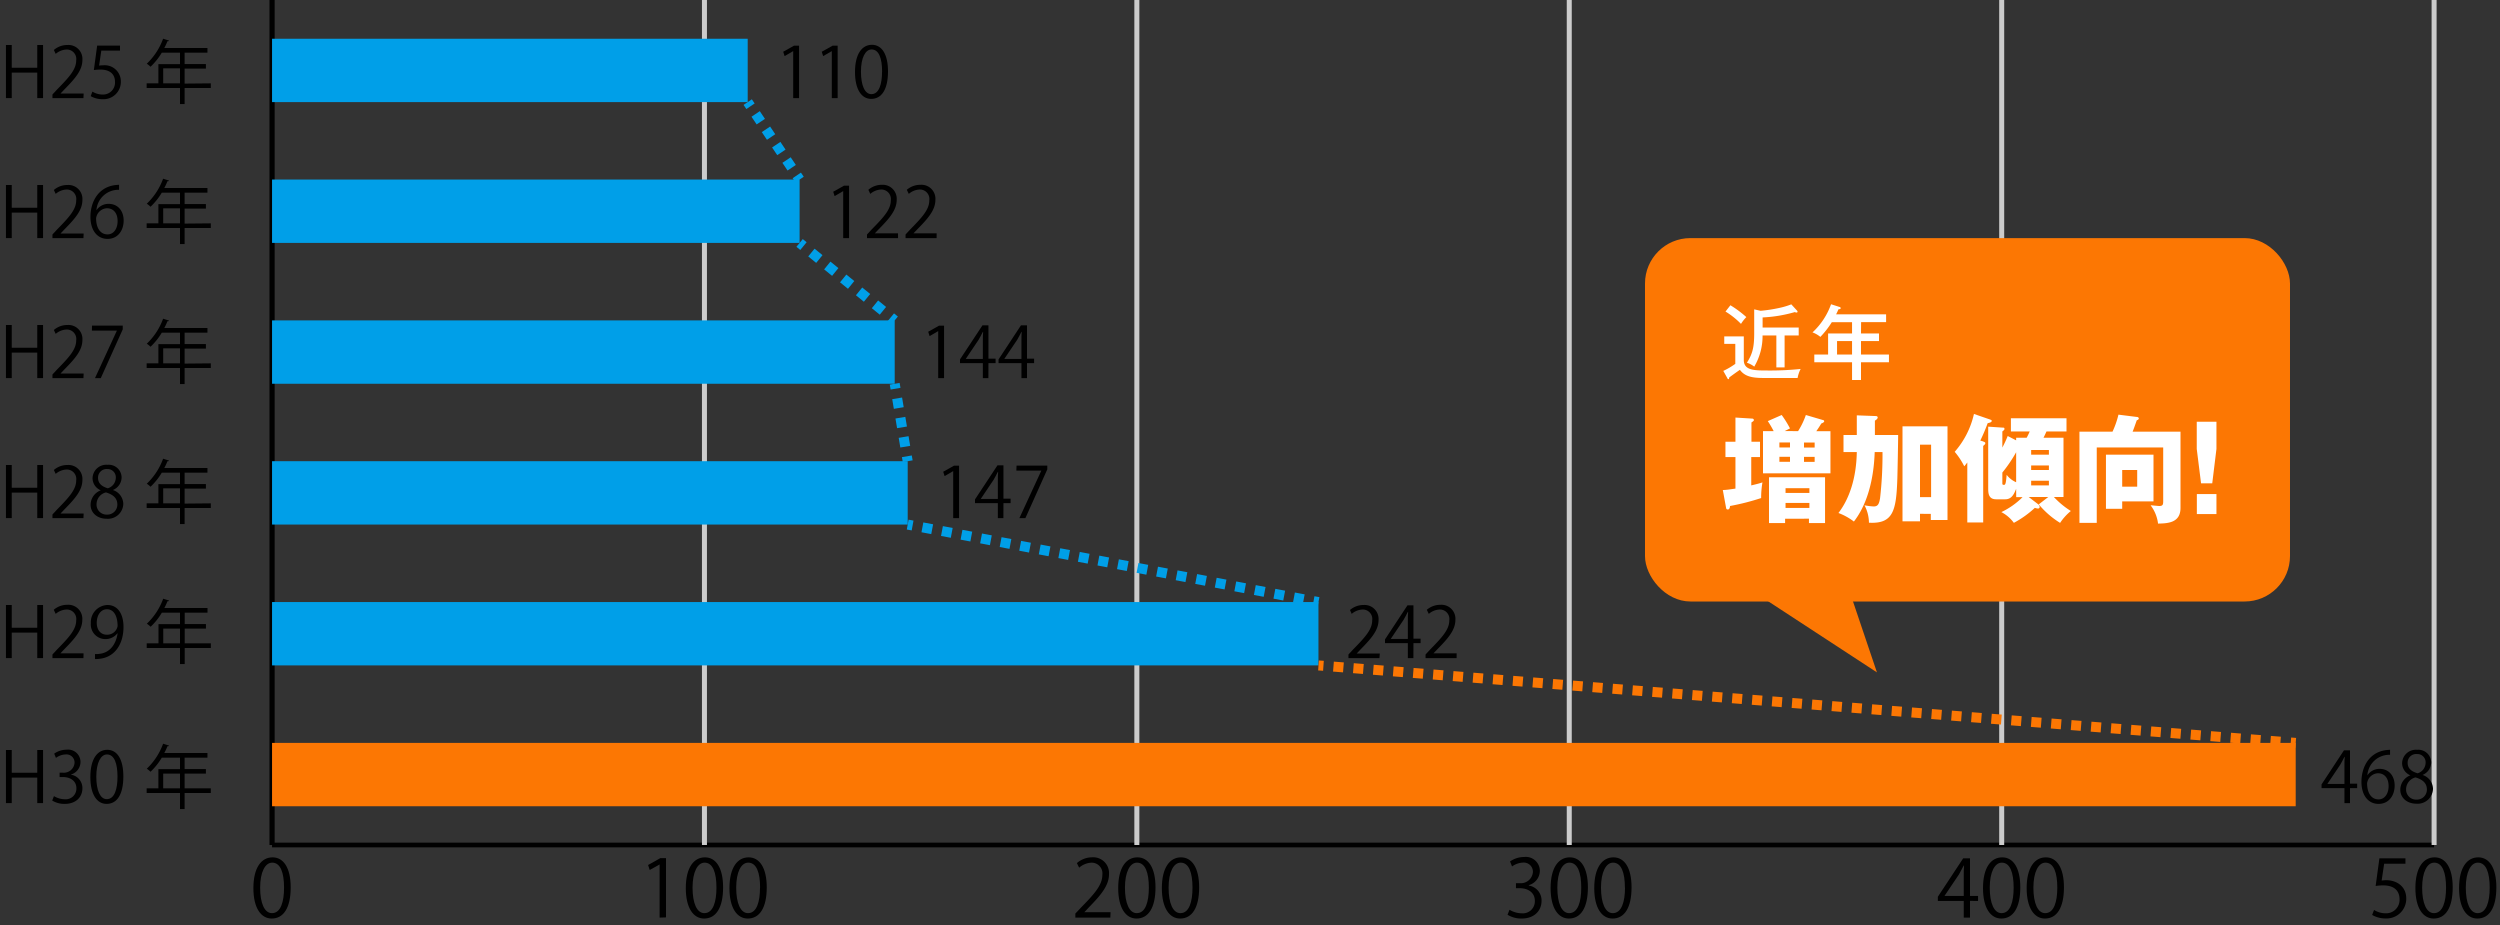 <svg id="レイヤー_1" data-name="レイヤー 1" xmlns="http://www.w3.org/2000/svg" viewBox="0 0 500 185"><rect x="0" y="0" width="500" height="185" fill="#333333" stroke="none"/><defs><style>.cls-1,.cls-10,.cls-11,.cls-12,.cls-2,.cls-6,.cls-7,.cls-8,.cls-9{fill:none;stroke-miterlimit:10;}.cls-1{stroke:#000;stroke-width:0.94px;}.cls-2{stroke:#ccc;}.cls-3{fill:#009fe8;}.cls-4{fill:#fc7703;}.cls-5{fill:#fff;}.cls-10,.cls-6,.cls-7,.cls-8,.cls-9{stroke:#009fe8;}.cls-10,.cls-11,.cls-12,.cls-6,.cls-7,.cls-8,.cls-9{stroke-width:2px;}.cls-7{stroke-dasharray:1.85 1.85;}.cls-8{stroke-dasharray:2.05 2.05;}.cls-9{stroke-dasharray:1.96 1.96;}.cls-10{stroke-dasharray:1.99 1.99;}.cls-11,.cls-12{stroke:#fc7703;}.cls-12{stroke-dasharray:2 2;}</style></defs><title>pic_basic07</title><path d="M50.68,177.63c0-4.15,1.62-6.16,3.83-6.16s3.63,2.12,3.63,6c0,4.12-1.44,6.24-3.8,6.24C52.19,183.71,50.68,181.59,50.68,177.63Zm6.13-.1c0-3-.71-5-2.37-5-1.41,0-2.41,1.88-2.41,5s.87,5.1,2.36,5.1C56.15,182.63,56.81,180.35,56.81,177.53Z"/><path d="M131.92,183.52V172.89h0L129.94,174l-.32-1,2.45-1.38h1.13v11.86Z"/><path d="M137.16,177.63c0-4.15,1.62-6.16,3.83-6.16s3.63,2.12,3.63,6c0,4.12-1.44,6.24-3.8,6.24C138.67,183.71,137.16,181.59,137.16,177.63Zm6.13-.1c0-3-.71-5-2.37-5-1.41,0-2.41,1.88-2.41,5s.87,5.1,2.36,5.1C142.63,182.63,143.29,180.35,143.29,177.53Z"/><path d="M145.89,177.63c0-4.15,1.62-6.16,3.83-6.16s3.63,2.12,3.63,6c0,4.12-1.44,6.24-3.8,6.24C147.4,183.71,145.89,181.59,145.89,177.63Zm6.13-.1c0-3-.71-5-2.38-5-1.41,0-2.4,1.88-2.4,5s.87,5.1,2.36,5.1C151.35,182.63,152,180.35,152,177.53Z"/><path d="M222.07,183.52h-7v-.81l1.15-1.22c2.82-2.85,4.25-4.57,4.25-6.51a2.15,2.15,0,0,0-2.27-2.44,4,4,0,0,0-2.37,1l-.45-.92a4.65,4.65,0,0,1,3.07-1.16,3.16,3.16,0,0,1,3.35,3.38c0,2.23-1.57,4.13-4,6.6l-.93,1v0h5.24Z"/><path d="M223.64,177.63c0-4.15,1.62-6.16,3.84-6.16s3.62,2.12,3.62,6c0,4.12-1.44,6.24-3.8,6.24C225.15,183.71,223.64,181.59,223.64,177.63Zm6.13-.1c0-3-.71-5-2.37-5-1.41,0-2.41,1.88-2.41,5s.87,5.1,2.36,5.1C229.11,182.63,229.77,180.35,229.77,177.53Z"/><path d="M232.37,177.63c0-4.15,1.62-6.16,3.83-6.16s3.63,2.12,3.63,6c0,4.12-1.44,6.24-3.8,6.24C233.88,183.71,232.37,181.59,232.37,177.63Zm6.13-.1c0-3-.71-5-2.37-5-1.41,0-2.41,1.88-2.41,5s.87,5.1,2.36,5.1C237.84,182.63,238.5,180.35,238.5,177.53Z"/><path d="M305.73,177.11a3,3,0,0,1,2.58,3.07c0,1.88-1.36,3.53-4,3.53a5.23,5.23,0,0,1-2.8-.76l.39-1a4.8,4.8,0,0,0,2.43.71,2.41,2.41,0,0,0,2.64-2.49c0-1.74-1.47-2.53-3-2.53h-.78v-1h.78a2.43,2.43,0,0,0,2.61-2.2,1.83,1.83,0,0,0-2-1.92,4,4,0,0,0-2.17.77l-.4-1a4.92,4.92,0,0,1,2.82-.89,2.8,2.8,0,0,1,3.14,2.8,3,3,0,0,1-2.16,2.81Z"/><path d="M310.12,177.63c0-4.15,1.62-6.16,3.84-6.16s3.62,2.12,3.62,6c0,4.12-1.44,6.24-3.8,6.24C311.63,183.71,310.12,181.59,310.12,177.63Zm6.13-.1c0-3-.71-5-2.37-5-1.41,0-2.41,1.88-2.41,5s.87,5.1,2.36,5.1C315.59,182.63,316.25,180.35,316.25,177.53Z"/><path d="M318.85,177.63c0-4.15,1.62-6.16,3.84-6.16s3.62,2.12,3.62,6c0,4.12-1.44,6.24-3.8,6.24C320.36,183.71,318.85,181.59,318.85,177.63Zm6.13-.1c0-3-.71-5-2.37-5-1.41,0-2.41,1.88-2.41,5s.87,5.1,2.36,5.1C324.32,182.63,325,180.35,325,177.53Z"/><path d="M394,183.52h-1.25v-3.33h-5.18v-.84l5.07-7.69H394v7.52h1.61v1H394Zm-5.1-4.34h3.85V175c0-.65,0-1.29.06-1.9h-.06c-.37.73-.65,1.23-.95,1.77l-2.9,4.31Z"/><path d="M396.6,177.63c0-4.15,1.62-6.16,3.84-6.16s3.62,2.12,3.62,6c0,4.12-1.44,6.24-3.8,6.24C398.11,183.71,396.6,181.59,396.6,177.63Zm6.13-.1c0-3-.71-5-2.37-5-1.41,0-2.41,1.88-2.41,5s.87,5.1,2.36,5.1C402.07,182.63,402.73,180.35,402.73,177.53Z"/><path d="M405.33,177.63c0-4.15,1.62-6.16,3.84-6.16s3.62,2.12,3.62,6c0,4.12-1.44,6.24-3.8,6.24C406.84,183.71,405.33,181.59,405.33,177.63Zm6.13-.1c0-3-.71-5-2.37-5-1.41,0-2.41,1.88-2.41,5s.87,5.1,2.36,5.1C410.8,182.63,411.46,180.35,411.46,177.53Z"/><path d="M481.09,171.66v1.09h-4.26l-.5,3.36a6.78,6.78,0,0,1,.92-.07c2.11,0,4,1.26,4,3.65a3.93,3.93,0,0,1-4.09,4,5.28,5.28,0,0,1-2.73-.7l.38-1a4.35,4.35,0,0,0,2.35.67,2.68,2.68,0,0,0,2.75-2.8c0-1.64-1-2.78-3.26-2.78a8.73,8.73,0,0,0-1.52.12l.75-5.53Z"/><path d="M483.08,177.63c0-4.15,1.62-6.16,3.84-6.16s3.62,2.12,3.62,6c0,4.12-1.44,6.24-3.8,6.24C484.59,183.71,483.08,181.59,483.08,177.63Zm6.13-.1c0-3-.71-5-2.37-5-1.41,0-2.41,1.88-2.41,5s.87,5.1,2.36,5.1C488.55,182.63,489.21,180.35,489.21,177.53Z"/><path d="M491.81,177.63c0-4.15,1.62-6.16,3.84-6.16s3.62,2.12,3.62,6c0,4.12-1.44,6.24-3.8,6.24C493.32,183.71,491.81,181.59,491.81,177.63Zm6.13-.1c0-3-.71-5-2.37-5-1.41,0-2.41,1.88-2.41,5s.87,5.1,2.36,5.1C497.28,182.63,497.94,180.35,497.94,177.53Z"/><line class="cls-1" x1="54.41" y1="169" x2="486.82" y2="169"/><line class="cls-1" x1="54.41" y1="169" x2="54.41"/><line class="cls-2" x1="140.89" y1="169" x2="140.89"/><line class="cls-2" x1="227.37" y1="169" x2="227.37"/><line class="cls-2" x1="313.85" y1="169" x2="313.85"/><line class="cls-2" x1="400.34" y1="169" x2="400.34"/><line class="cls-2" x1="486.82" y1="169" x2="486.82"/><line class="cls-1" x1="54.41" y1="169" x2="54.41"/><line class="cls-1" x1="54.41" y1="154.91" x2="65.22" y2="154.91"/><line class="cls-1" x1="54.41" y1="126.75" x2="65.22" y2="126.75"/><line class="cls-1" x1="54.41" y1="98.58" x2="65.22" y2="98.58"/><line class="cls-1" x1="54.41" y1="70.42" x2="65.22" y2="70.42"/><line class="cls-1" x1="54.41" y1="42.25" x2="65.22" y2="42.25"/><line class="cls-1" x1="54.41" y1="14.08" x2="65.22" y2="14.08"/><rect class="cls-3" x="54.41" y="7.75" width="95.13" height="12.67"/><rect class="cls-3" x="54.41" y="35.91" width="105.51" height="12.67"/><rect class="cls-3" x="54.41" y="64.08" width="124.53" height="12.67"/><rect class="cls-3" x="54.41" y="92.24" width="127.13" height="12.67"/><rect class="cls-3" x="54.41" y="120.41" width="209.28" height="12.67"/><rect class="cls-4" x="54.41" y="148.58" width="404.73" height="12.67"/><path d="M8.61,19.62H7.45v-5.1H2.35v5.1H1.19V9H2.35v4.55h5.1V9H8.61Z"/><path d="M16.69,19.62h-6.2V18.9l1-1.08c2.49-2.52,3.75-4,3.75-5.75a1.89,1.89,0,0,0-2-2.16,3.47,3.47,0,0,0-2.1.87L10.77,10a4.09,4.09,0,0,1,2.71-1,2.8,2.8,0,0,1,3,3c0,2-1.39,3.65-3.56,5.84l-.82.87v0h4.63Z"/><path d="M24,9.12v1H20.26l-.44,3a5.53,5.53,0,0,1,.82-.06,3.23,3.23,0,0,1,3.53,3.23,3.47,3.47,0,0,1-3.62,3.55,4.67,4.67,0,0,1-2.41-.61l.34-.91a3.92,3.92,0,0,0,2.07.59A2.39,2.39,0,0,0,23,16.37c0-1.45-.92-2.45-2.89-2.45a9.29,9.29,0,0,0-1.34.09l.66-4.89Z"/><path d="M42.16,16.67v.93H36.92v3.21H36V17.6H29.33v-.93h2.35V12.82H36V10.53H32.36a13.15,13.15,0,0,1-2.25,2.82,5.84,5.84,0,0,0-.75-.61,13,13,0,0,0,3.26-5l1.19.38a.26.26,0,0,1-.32.12,12.78,12.78,0,0,1-.63,1.36h8.63v.93H36.92v2.29h4.26v.9H36.92v3Zm-9.52,0H36v-3H32.64Z"/><path d="M8.61,47.62H7.45v-5.1H2.35v5.1H1.19V37H2.35v4.55h5.1V37H8.61Z"/><path d="M16.69,47.62h-6.2V46.9l1-1.08c2.49-2.52,3.75-4,3.75-5.75a1.89,1.89,0,0,0-2-2.16,3.47,3.47,0,0,0-2.1.87L10.77,38a4.09,4.09,0,0,1,2.71-1,2.8,2.8,0,0,1,3,3c0,2-1.39,3.65-3.56,5.84l-.82.87v0h4.63Z"/><path d="M19.28,42.06a2.91,2.91,0,0,1,2.45-1.29c1.78,0,3,1.33,3,3.34s-1.18,3.67-3.22,3.67-3.42-1.69-3.42-4.41,1.32-5.75,4.72-6.32a8.83,8.83,0,0,1,1-.09v1a4.41,4.41,0,0,0-4.53,4.14Zm4.24,2.14c0-1.61-.87-2.55-2.13-2.55a2.3,2.3,0,0,0-2.17,2c0,1.92.83,3.23,2.29,3.23C22.72,46.87,23.52,45.78,23.52,44.2Z"/><path d="M42.16,44.67v.93H36.92v3.21H36V45.6H29.33v-.93h2.35V40.82H36V38.53H32.36a13.15,13.15,0,0,1-2.25,2.82,5.84,5.84,0,0,0-.75-.61,13,13,0,0,0,3.26-5l1.19.38a.26.26,0,0,1-.32.12,12.78,12.78,0,0,1-.63,1.36h8.63v.93H36.92v2.29h4.26v.9H36.92v3Zm-9.52,0H36v-3H32.64Z"/><path d="M8.61,75.62H7.45v-5.1H2.35v5.1H1.19V65H2.35v4.55h5.1V65H8.61Z"/><path d="M16.69,75.62h-6.2V74.9l1-1.08c2.49-2.52,3.75-4,3.75-5.75a1.89,1.89,0,0,0-2-2.16,3.47,3.47,0,0,0-2.1.87L10.77,66a4.09,4.09,0,0,1,2.71-1,2.8,2.8,0,0,1,3,3c0,2-1.39,3.65-3.56,5.84l-.82.87v0h4.63Z"/><path d="M18.4,65.12h6.15v.75l-4.39,9.75H19l4.38-9.5v0h-5Z"/><path d="M42.16,72.67v.93H36.92v3.21H36V73.6H29.33v-.93h2.35V68.82H36V66.53H32.36a13.15,13.15,0,0,1-2.25,2.82,5.84,5.84,0,0,0-.75-.61,13,13,0,0,0,3.26-5l1.19.38a.26.26,0,0,1-.32.12,12.78,12.78,0,0,1-.63,1.36h8.63v.93H36.92v2.29h4.26v.9H36.92v3Zm-9.52,0H36v-3H32.64Z"/><path d="M8.61,103.62H7.45v-5.1H2.35v5.1H1.19V93H2.35v4.55h5.1V93H8.61Z"/><path d="M16.69,103.62h-6.2v-.72l1-1.08c2.49-2.52,3.75-4,3.75-5.75a1.89,1.89,0,0,0-2-2.16,3.47,3.47,0,0,0-2.1.87L10.77,94a4.09,4.09,0,0,1,2.71-1,2.8,2.8,0,0,1,3,3c0,2-1.39,3.65-3.56,5.84l-.82.87v0h4.63Z"/><path d="M20.15,98.06a2.64,2.64,0,0,1-1.64-2.37,2.75,2.75,0,0,1,3-2.73,2.57,2.57,0,0,1,2.81,2.55A2.75,2.75,0,0,1,22.57,98V98a3,3,0,0,1,2.09,2.75,3.07,3.07,0,0,1-3.31,3c-2,0-3.23-1.27-3.23-2.78a3.11,3.11,0,0,1,2-2.89Zm3.32,2.85c0-1.31-.89-2-2.27-2.43a2.45,2.45,0,0,0-1.89,2.33,2,2,0,0,0,2.06,2.11A2,2,0,0,0,23.47,100.91Zm-3.86-5.33c0,1.12.79,1.73,1.95,2.08a2.24,2.24,0,0,0,1.6-2.06,1.65,1.65,0,0,0-1.72-1.79A1.71,1.71,0,0,0,19.61,95.58Z"/><path d="M42.16,100.67v.93H36.92v3.21H36V101.6H29.33v-.93h2.35V96.82H36V94.53H32.36a13.15,13.15,0,0,1-2.25,2.82,5.84,5.84,0,0,0-.75-.61,13,13,0,0,0,3.26-5l1.19.38a.26.26,0,0,1-.32.12,12.78,12.78,0,0,1-.63,1.36h8.63v.93H36.92v2.29h4.26v.9H36.92v3Zm-9.52,0H36v-3H32.64Z"/><path d="M8.61,131.62H7.45v-5.1H2.35v5.1H1.19V121H2.35v4.55h5.1V121H8.61Z"/><path d="M16.69,131.62h-6.2v-.72l1-1.08c2.49-2.52,3.75-4,3.75-5.75a1.89,1.89,0,0,0-2-2.16,3.47,3.47,0,0,0-2.1.87l-.39-.82a4.09,4.09,0,0,1,2.71-1,2.8,2.8,0,0,1,3,3c0,2-1.39,3.65-3.56,5.84l-.82.87v0h4.63Z"/><path d="M23.48,126.66a3,3,0,0,1-2.41,1.16,2.92,2.92,0,0,1-2.9-3.18A3.44,3.44,0,0,1,21.49,121c2,0,3.21,1.71,3.21,4.38,0,3.49-1.77,5.91-4.45,6.33a6.13,6.13,0,0,1-1.25.1v-1a4.86,4.86,0,0,0,1.08-.07c1.76-.25,3.09-1.68,3.44-4.07Zm-4.13-2.09c0,1.42.8,2.37,2,2.37a2.1,2.1,0,0,0,2.17-1.71c0-2-.74-3.38-2.13-3.38C20.18,121.85,19.35,123,19.35,124.57Z"/><path d="M42.17,128.67v.93H36.94v3.21H36V129.6H29.34v-.93H31.7v-3.85H36v-2.29H32.37a12.82,12.82,0,0,1-2.24,2.82,6,6,0,0,0-.76-.61,13,13,0,0,0,3.27-5l1.19.38a.28.28,0,0,1-.33.12,12.78,12.78,0,0,1-.63,1.36H41.5v.93H36.94v2.29h4.25v.9H36.94v2.95Zm-9.52,0H36v-2.95H32.65Z"/><path d="M8.61,160.62H7.45v-5.1H2.35v5.1H1.19V150H2.35v4.55h5.1V150H8.61Z"/><path d="M14.2,154.94a2.69,2.69,0,0,1,2.28,2.72c0,1.67-1.2,3.12-3.56,3.12a4.62,4.62,0,0,1-2.48-.67l.35-.89a4.22,4.22,0,0,0,2.15.63,2.14,2.14,0,0,0,2.34-2.2c0-1.54-1.31-2.24-2.68-2.24h-.68v-.87h.68a2.15,2.15,0,0,0,2.31-1.95,1.62,1.62,0,0,0-1.8-1.7,3.41,3.41,0,0,0-1.92.69l-.35-.85a4.3,4.3,0,0,1,2.49-.79,2.47,2.47,0,0,1,2.77,2.48,2.64,2.64,0,0,1-1.9,2.48Z"/><path d="M18.07,155.41c0-3.67,1.43-5.45,3.39-5.45s3.21,1.87,3.21,5.31c0,3.64-1.27,5.51-3.36,5.51C19.4,160.78,18.07,158.91,18.07,155.41Zm5.43-.09c0-2.62-.64-4.43-2.11-4.43-1.24,0-2.13,1.67-2.13,4.43s.78,4.51,2.09,4.51C22.91,159.83,23.5,157.81,23.5,155.32Z"/><path d="M42.16,157.67v.93H36.92v3.21H36V158.6H29.33v-.93h2.35v-3.85H36v-2.29H32.36a13.15,13.15,0,0,1-2.25,2.82,5.84,5.84,0,0,0-.75-.61,13,13,0,0,0,3.26-5l1.19.38a.26.26,0,0,1-.32.12,12.78,12.78,0,0,1-.63,1.36h8.63v.93H36.92v2.29h4.26v.9H36.92v2.95Zm-9.52,0H36v-2.95H32.64Z"/><path d="M158.64,19.62v-9.4h0l-1.72,1-.28-.87,2.17-1.22h1v10.5Z"/><path d="M166.36,19.62v-9.4h0l-1.73,1-.28-.87,2.18-1.22h1v10.5Z"/><path d="M171,14.41c0-3.67,1.43-5.45,3.39-5.45s3.21,1.87,3.21,5.31c0,3.64-1.28,5.51-3.37,5.51C172.32,19.78,171,17.91,171,14.41Zm5.42-.09c0-2.62-.63-4.43-2.1-4.43-1.25,0-2.13,1.67-2.13,4.43s.77,4.51,2.09,4.51C175.82,18.83,176.41,16.81,176.41,14.32Z"/><path d="M168.64,47.62v-9.4h0l-1.72,1-.28-.87,2.17-1.22h1v10.5Z"/><path d="M179.61,47.62H173.4V46.9l1-1.08c2.5-2.52,3.76-4,3.76-5.75a1.9,1.9,0,0,0-2-2.16,3.5,3.5,0,0,0-2.1.87l-.39-.82a4.12,4.12,0,0,1,2.72-1,2.8,2.8,0,0,1,2.95,3c0,2-1.38,3.65-3.55,5.84l-.83.87v0h4.64Z"/><path d="M187.32,47.62h-6.21V46.9l1-1.08c2.49-2.52,3.75-4,3.75-5.75a1.89,1.89,0,0,0-2-2.16,3.47,3.47,0,0,0-2.1.87l-.4-.82a4.14,4.14,0,0,1,2.72-1,2.8,2.8,0,0,1,3,3c0,2-1.39,3.65-3.56,5.84l-.83.87v0h4.64Z"/><path d="M187.64,75.62v-9.4h0l-1.72,1-.28-.87,2.17-1.22h1v10.5Z"/><path d="M197.68,75.62h-1.11v-3H192v-.74l4.49-6.81h1.2v6.66h1.43v.89h-1.43Zm-4.51-3.84h3.4V68.05c0-.57,0-1.13.06-1.68h-.06c-.32.65-.57,1.09-.84,1.57l-2.56,3.81Z"/><path d="M205.4,75.62h-1.11v-3h-4.58v-.74l4.48-6.81h1.21v6.66h1.42v.89H205.4Zm-4.52-3.84h3.41V68.05c0-.57,0-1.13.05-1.68h-.05c-.32.65-.58,1.09-.84,1.57l-2.57,3.81Z"/><path d="M190.64,103.62v-9.4h0l-1.72,1-.28-.87,2.17-1.22h1v10.5Z"/><path d="M200.68,103.62h-1.11v-3H195v-.74l4.49-6.81h1.2v6.66h1.43v.89h-1.43Zm-4.51-3.84h3.4V96.05c0-.57,0-1.13.06-1.68h-.06c-.32.65-.57,1.09-.84,1.57l-2.56,3.81Z"/><path d="M203.31,93.12h6.15v.75l-4.38,9.75h-1.2l4.39-9.5v0h-5Z"/><path d="M275.89,131.62h-6.2v-.72l1-1.08c2.49-2.52,3.75-4,3.75-5.75a1.89,1.89,0,0,0-2-2.16,3.47,3.47,0,0,0-2.1.87L270,122a4.09,4.09,0,0,1,2.71-1,2.8,2.8,0,0,1,3,3c0,2-1.39,3.65-3.56,5.84l-.82.87v0h4.63Z"/><path d="M282.68,131.62h-1.11v-3H277v-.74l4.49-6.81h1.2v6.66h1.43v.89h-1.43Zm-4.51-3.84h3.4v-3.73c0-.57,0-1.13.06-1.68h-.06c-.32.65-.57,1.09-.84,1.57l-2.56,3.81Z"/><path d="M291.32,131.62h-6.21v-.72l1-1.08c2.49-2.52,3.75-4,3.75-5.75a1.89,1.89,0,0,0-2-2.16,3.47,3.47,0,0,0-2.1.87l-.4-.82a4.14,4.14,0,0,1,2.72-1,2.8,2.8,0,0,1,3,3c0,2-1.39,3.65-3.56,5.84l-.83.87v0h4.64Z"/><path d="M470,160.62h-1.11v-3h-4.58v-.74l4.48-6.81H470v6.66h1.43v.89H470Zm-4.51-3.84h3.4v-3.73c0-.57,0-1.13.06-1.68h-.06c-.32.65-.57,1.09-.84,1.57l-2.56,3.81Z"/><path d="M473.48,155.06a2.92,2.92,0,0,1,2.45-1.29c1.78,0,3,1.33,3,3.34s-1.18,3.67-3.22,3.67-3.42-1.69-3.42-4.41,1.32-5.75,4.72-6.32a8.83,8.83,0,0,1,1-.09l0,1a4.41,4.41,0,0,0-4.54,4.14Zm4.24,2.14c0-1.61-.87-2.55-2.13-2.55a2.3,2.3,0,0,0-2.17,2c0,1.92.83,3.23,2.29,3.23C476.92,159.87,477.72,158.78,477.72,157.2Z"/><path d="M482.06,155.06a2.66,2.66,0,0,1-1.64-2.37,2.75,2.75,0,0,1,3-2.73,2.57,2.57,0,0,1,2.82,2.55,2.76,2.76,0,0,1-1.73,2.48v0a3,3,0,0,1,2.09,2.75,3.07,3.07,0,0,1-3.3,3c-2,0-3.24-1.27-3.24-2.78a3.11,3.11,0,0,1,2-2.89Zm3.32,2.85c0-1.31-.88-2-2.27-2.43a2.46,2.46,0,0,0-1.89,2.33,2,2,0,0,0,2.06,2.11A2,2,0,0,0,485.38,157.91Zm-3.85-5.33c0,1.12.78,1.73,2,2.08a2.23,2.23,0,0,0,1.59-2.06,1.65,1.65,0,0,0-1.72-1.79A1.71,1.71,0,0,0,481.53,152.58Z"/><rect class="cls-4" x="329" y="47.62" width="129" height="72.68" rx="9.08" ry="9.08"/><polyline class="cls-4" points="345.35 114.84 375.39 134.48 369.27 116.36"/><path class="cls-5" d="M348.76,67.28V72c0,2.1,2.14,2.1,4.79,2.1a59.33,59.33,0,0,0,6.58-.31,6.44,6.44,0,0,0-.61,1.81h-6.15c-2.19,0-4.22,0-5.38-1.63-.06,0-2,1.4-2.11,1.5s0,.36-.18.36-.18-.11-.24-.21l-.8-1.44a14.5,14.5,0,0,0,2.4-1.41v-4h-2.21V67.28Zm-2.68-6.23a21,21,0,0,1,3.19,2.37,7.33,7.33,0,0,0-1.07,1.36,15.72,15.72,0,0,0-3.1-2.47Zm6.44,4.45h7.22v1.59h-2.82v6.39h-1.65V67.09h-2.76a12,12,0,0,1-1.66,6.24,4.64,4.64,0,0,0-1.47-.78c1.07-1.72,1.46-2.94,1.46-5.9V61.87l1.29.29a29.28,29.28,0,0,0,3.71-.57,15,15,0,0,0,2.42-.72l1.13,1.23a.37.37,0,0,1,.12.26c0,.06-.05.15-.2.15a1.19,1.19,0,0,1-.36-.09,27.57,27.57,0,0,1-6.43,1.07Z"/><path class="cls-5" d="M372.2,66.69h3.6v1.53h-3.6v2.69h5.59v1.54H372.2V76h-1.79V72.45h-7.55V70.91h2.76V66.69h4.79V64.44h-4.05a17.67,17.67,0,0,1-2.29,2.94,5.22,5.22,0,0,0-1.57-.9,14.08,14.08,0,0,0,3.71-5.63l1.69.54c.08,0,.24.09.24.25s-.24.21-.46.23a10.59,10.59,0,0,1-.46,1h10v1.56h-5Zm-1.79,1.53h-3v2.69h3Z"/><path class="cls-5" d="M352,88.35v3.06h-1.75v5.67c1.38-.32,1.8-.46,2.24-.6a18.15,18.15,0,0,0-.26,3.13A47.38,47.38,0,0,1,346,101.2c0,.25-.09.7-.44.7s-.33-.31-.38-.52L344.56,98c.7,0,1.38-.12,2.53-.28V91.41h-2V88.35h2V83.51l3.38.21a.32.32,0,0,1,.31.31c0,.14-.26.32-.49.46v3.86Zm7.62-2.13A15.05,15.05,0,0,0,361.17,83l3.39,1c.14,0,.28.11.28.26s-.23.32-.58.44c-.28.47-.56.91-1,1.54h2.83v8.43H352.6V86.22h2.13a20.49,20.49,0,0,0-1.17-2L356.34,83A22,22,0,0,1,358,85.68l-1.07.54Zm-2.6,17.52v.87h-3.22V95.45h11.21v9.16h-3.22v-.87ZM358,89.49v-1h-2.12v1Zm-2.12,1.87v1H358v-1Zm6,7.22v-.94h-4.77v.94Zm0,3v-1h-4.77v1Zm1.05-12.08v-1h-2.13v1Zm-2.13,1.87v1h2.13v-1Z"/><path class="cls-5" d="M371.36,83.07l3.79.14c.18,0,.39.07.39.3s-.35.52-.56.61V87h4.65c0,1.37-.12,7.42-.16,8.66-.21,6.4-.77,9.16-5.68,8.88a7.63,7.63,0,0,0-.89-3.48,12.47,12.47,0,0,0,1.85.23c.84,0,1.07-.51,1.26-1.63a76,76,0,0,0,.49-9.25h-1.56c-.08,2-.36,9-4.16,13.9a12.05,12.05,0,0,0-3.09-1.71c2.2-2.87,3.58-7,3.67-12.19H368.7V87h2.66ZM384,102.76v1.5H380.5v-19h9V104h-3.34v-1.22Zm2.22-3.34V88.93H384V99.42Z"/><path class="cls-5" d="M396.52,88.25c.47.19.54.21.54.4s-.14.28-.42.54v15.3h-3.18v-12a9.75,9.75,0,0,1-.61.77,14.25,14.25,0,0,0-1.91-2.9,17.2,17.2,0,0,0,3.85-7.57l3.3,1.14c.11.05.25.1.25.19,0,.26-.07.35-.81.52a35.53,35.53,0,0,1-1.47,3.48Zm6.71,9.51c-.4,1-.87,2.1-2.18,2.1h-1.82c-1.45,0-1.59-1.09-1.59-2.1V85.33l2.83.19c.26,0,.42,0,.42.23s-.05.24-.42.54v3.22a23.15,23.15,0,0,0,1.07-2.31l1.69.87v-.52h2.1a12.84,12.84,0,0,0,.61-1.26h-3.76V83.65H413.3v2.64h-4c-.14.3-.37.82-.6,1.26h4V99.4h-1.92a16.42,16.42,0,0,0,3.39,2.8,10.6,10.6,0,0,0-2.15,2.38,17.54,17.54,0,0,1-4.27-3.71l1.91-1.47h-3.92l1.8,1.38a.85.85,0,0,1,.39.6.31.31,0,0,1-.35.33,2.57,2.57,0,0,1-.61-.14,20,20,0,0,1-4.2,3,7.18,7.18,0,0,0-2.5-2.15,15.24,15.24,0,0,0,4.25-3h-1.28Zm0-7.31a28.2,28.2,0,0,1-2.76,4.06v2.18c0,.11,0,.28.28.28s.42,0,.58-2a4.85,4.85,0,0,0,1.9,1.48Zm3,.49h3.55V90h-3.55Zm3.55,2.15h-3.55V94h3.55Zm0,3.06h-3.55v.93h3.55Z"/><path class="cls-5" d="M436.1,86.34v15.25c0,3-2.57,3.09-4.49,3.13a7.57,7.57,0,0,0-1.49-3.66c.28,0,1.49.14,1.75.14.75,0,.77-.36.77-1.06V89.49H419.35v15.09h-3.46V86.34h6.61a17.68,17.68,0,0,0,1.19-3.41l3.67.46c.3,0,.4.19.4.31s-.14.28-.4.35c-.14.37-.7,2-.84,2.29Zm-5.4,4.6v9.34h-6.26v1.48h-3.25V90.94ZM424.44,94v3.34h3V94Z"/><path class="cls-5" d="M443.29,84.35v5.44l-.84,6.87h-2.24l-.86-6.87V84.35Zm-3.92,14.46h3.92v4h-3.92Z"/><line class="cls-6" x1="149.54" y1="20.42" x2="150.1" y2="21.25"/><line class="cls-7" x1="151.13" y1="22.79" x2="158.85" y2="34.31"/><line class="cls-6" x1="159.36" y1="35.08" x2="159.92" y2="35.91"/><line class="cls-6" x1="159.92" y1="48.59" x2="160.69" y2="49.22"/><line class="cls-8" x1="162.28" y1="50.51" x2="177.37" y2="62.8"/><line class="cls-6" x1="178.17" y1="63.45" x2="178.94" y2="64.08"/><line class="cls-6" x1="178.94" y1="76.75" x2="179.11" y2="77.74"/><line class="cls-9" x1="179.43" y1="79.67" x2="181.21" y2="90.29"/><line class="cls-6" x1="181.37" y1="91.26" x2="181.54" y2="92.24"/><line class="cls-6" x1="181.54" y1="104.92" x2="182.52" y2="105.1"/><line class="cls-10" x1="184.48" y1="105.47" x2="261.73" y2="120.04"/><line class="cls-6" x1="262.71" y1="120.23" x2="263.7" y2="120.41"/><line class="cls-11" x1="263.7" y1="133.09" x2="264.69" y2="133.16"/><line class="cls-12" x1="266.69" y1="133.32" x2="457.15" y2="148.42"/><line class="cls-11" x1="458.15" y1="148.5" x2="459.14" y2="148.58"/></svg>